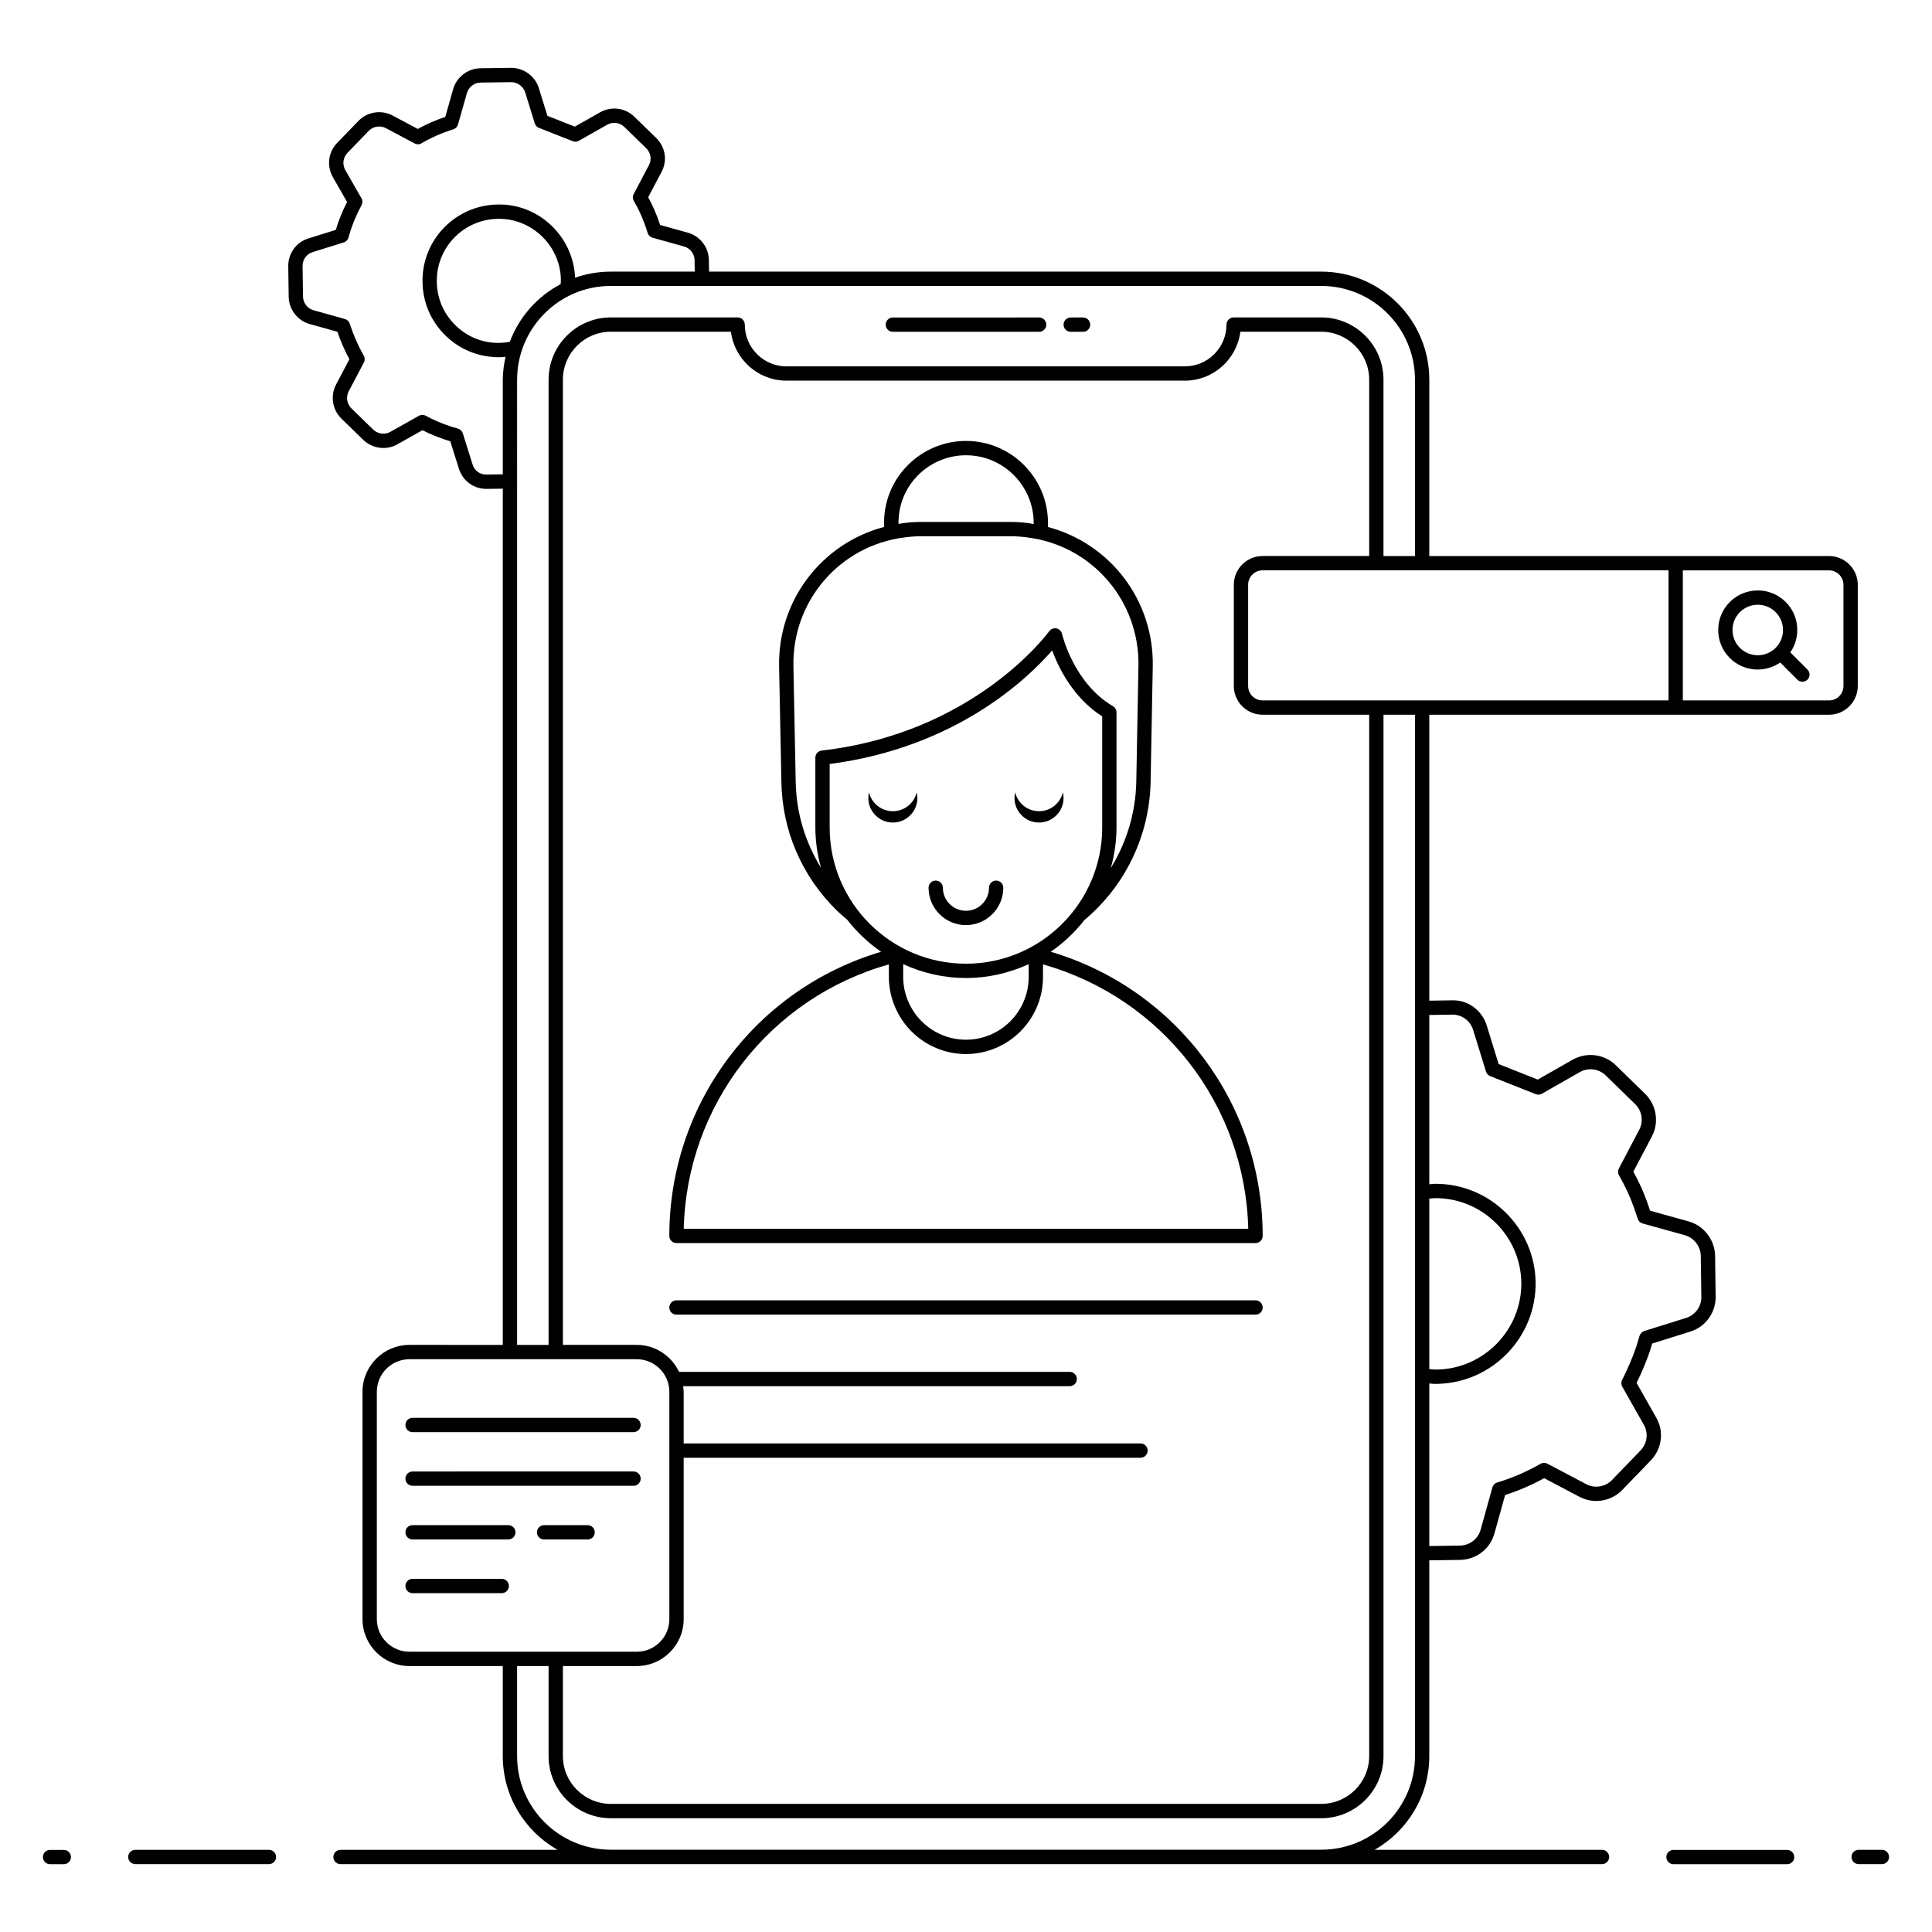 <?xml version="1.0" encoding="UTF-8"?>
<svg width="1200pt" height="1200pt" version="1.1" viewBox="0 0 1200 1200" xmlns="http://www.w3.org/2000/svg">
 <g>
  <path d="m31.109 1157.9h8.52c2.457 0 4.445-1.988 4.445-4.445s-1.988-4.445-4.445-4.445l-8.52 0.004c-2.457 0-4.445 1.988-4.445 4.445 0.004 2.457 1.992 4.441 4.445 4.441z"/>
  <path d="m171.48 1153.4c0-2.457-1.988-4.445-4.445-4.445h-82.965c-2.457 0-4.445 1.988-4.445 4.445s1.988 4.445 4.445 4.445h82.965c2.457-0.004 4.445-1.988 4.445-4.445z"/>
  <path d="m1110 1157.9c2.457 0 4.445-1.988 4.445-4.445s-1.988-4.445-4.445-4.445h-70.555c-2.457 0-4.445 1.988-4.445 4.445s1.988 4.445 4.445 4.445z"/>
  <path d="m1150 1153.4c0 2.457 1.988 4.445 4.445 4.445h14.445c2.457 0 4.445-1.988 4.445-4.445s-1.988-4.445-4.445-4.445h-14.445c-2.457 0-4.445 1.988-4.445 4.445z"/>
  <path d="m554.57 206.09h90.859c2.457 0 4.445-1.988 4.445-4.445 0-2.457-1.988-4.445-4.445-4.445l-90.859 0.004c-2.457 0-4.445 1.988-4.445 4.445 0 2.453 1.988 4.441 4.445 4.441z"/>
  <path d="m665.05 206.09h7.652c2.457 0 4.445-1.988 4.445-4.445 0-2.457-1.988-4.445-4.445-4.445h-7.652c-2.457 0-4.445 1.988-4.445 4.445 0.004 2.457 1.992 4.445 4.445 4.445z"/>
  <path d="m420.18 772.09h359.64c2.457 0 4.445-1.988 4.445-4.445 0-82.09-53.754-153.39-131.64-176.49 7.965-5.449 14.996-12.133 20.934-19.715 0.016-0.012 0.035-0.016 0.051-0.027 25.469-21.355 40.434-52.66 41.055-85.902l1.336-71.645c0.758-41.102-26.547-76.312-65.082-86.527 0.012-1.113 0.012-2.023 0.012-2.445 0-28.133-22.848-51.02-50.934-51.02-28.219 0-52.246 23.398-50.84 53.422-38.637 10.176-66.004 45.418-65.246 86.574l1.422 71.625c0.445 30.238 12.602 58.586 34.191 79.793 2.125 2.125 4.34 4.062 6.648 5.914 5.977 7.684 13.066 14.453 21.113 19.957-77.84 23.098-131.56 94.395-131.56 176.5 0.004 2.453 1.992 4.438 4.449 4.438zm140.8-173.25c24.914 11.484 52.992 11.508 77.953 0.004v7.918c0 21.52-17.465 39.023-38.934 39.023-10.391 0-20.199-4.086-27.613-11.496-7.25-7.25-11.406-17.281-11.406-27.527zm39.02-316.07c23.18 0 42.043 18.902 42.043 42.133v0.574c-1.055-0.168-2.086-0.402-3.156-0.535-3.824-0.504-7.387-0.746-10.891-0.746l-56.082-0.004c-3.453 0-7.117 0.25-10.848 0.738-1.016 0.121-1.988 0.348-2.992 0.504-0.32-24.574 19.426-42.664 41.926-42.664zm-105.78 202.58-1.422-71.641c-0.75-40.703 29.059-75.074 69.379-79.957 3.391-0.441 6.668-0.668 9.734-0.668h56.086c3.113 0 6.297 0.219 9.777 0.676 40.277 4.875 70.086 39.246 69.336 79.949l-1.336 71.645c-0.359 19.238-5.934 37.77-15.836 53.777 2.25-8.027 3.543-16.453 3.543-25.188v-71.469c0-1.578-0.836-3.039-2.199-3.836-24.461-14.324-31.578-44.641-31.648-44.945-0.387-1.711-1.746-3.031-3.461-3.375-1.734-0.309-3.481 0.352-4.496 1.773-0.453 0.633-46.105 63.211-141.3 74.086-2.242 0.258-3.941 2.152-3.941 4.414v43.352c0 8.684 1.281 17.055 3.504 25.035-9.895-16.004-15.434-34.367-15.719-53.629zm21.102 28.594v-39.414c78.977-10.258 123.53-53.617 138.2-70.555 3.934 10.746 12.965 29.379 31.078 40.988v68.98c0 46.668-37.969 84.637-84.637 84.637-46.668-0.004-84.637-37.973-84.637-84.637zm36.77 85.062v7.762c0 12.582 5.109 24.91 14.012 33.812 9.094 9.094 21.133 14.102 33.898 14.102 26.367 0 47.82-21.492 47.82-47.914v-7.762c73.938 20.859 125.59 87.16 127.5 164.21h-350.64c1.914-77.059 53.527-143.36 127.41-164.21z"/>
  <path d="m784.28 812.11c0-2.457-1.988-4.445-4.445-4.445h-359.67c-2.457 0-4.445 1.988-4.445 4.445s1.988 4.445 4.445 4.445h359.67c2.457 0 4.445-1.988 4.445-4.445z"/>
  <path d="m554.57 503.86c-7.215 0-13.238-5.012-14.816-11.715-0.273 1.125-0.418 2.312-0.418 3.519 0 8.402 6.812 15.23 15.23 15.23 8.402 0 15.23-6.828 15.23-15.23 0-1.207-0.145-2.394-0.418-3.519-1.566 6.703-7.609 11.715-14.809 11.715z"/>
  <path d="m645.36 510.89c8.402 0 15.23-6.828 15.23-15.23 0-1.207-0.145-2.394-0.418-3.519-1.574 6.699-7.617 11.715-14.816 11.715-7.215 0-13.238-5.012-14.816-11.715-0.273 1.125-0.418 2.312-0.418 3.519 0.004 8.398 6.816 15.23 15.238 15.23z"/>
  <path d="m623.17 551.39c0-2.457-1.988-4.445-4.445-4.445-2.457 0-4.445 1.988-4.445 4.445 0 7.894-6.422 14.32-14.324 14.32-7.894 0-14.32-6.422-14.32-14.32 0-2.457-1.988-4.445-4.445-4.445-2.457 0-4.445 1.988-4.445 4.445 0 12.797 10.414 23.207 23.207 23.207 12.809 0 23.219-10.414 23.219-23.207z"/>
  <path d="m1112 405.21c6.582-9.566 5.652-22.781-2.859-31.293-9.574-9.574-25.152-9.574-34.727 0-9.594 9.594-9.605 25.188-0.031 34.762 8.258 8.258 21.375 9.688 31.336 2.82l10.641 10.641c1.734 1.734 4.547 1.734 6.285 0 1.734-1.734 1.734-4.547 0-6.285zm-31.332-2.82c-6.109-6.109-6.094-16.062 0.031-22.191 6.106-6.098 16.035-6.113 22.156 0 6.121 6.125 6.141 16.066 0.039 22.18 0 0-0.004 0.004-0.008 0.004-0.004 0.004-0.004 0.008-0.008 0.012-6.125 6.117-16.094 6.117-22.211-0.004z"/>
  <path d="m1153.9 363.23c0-9.848-8.012-17.859-17.859-17.859h-248.28v-109.55c0-37.004-30.105-67.109-67.109-67.109h-380.25l-0.109-7.269c-0.121-7.844-5.473-14.801-13.035-16.922l-17.227-4.777c-2.023-6.07-4.402-11.719-7.43-17.238l8.266-15.672c3.789-6.988 2.469-15.473-3.293-21.125l-13.594-13.238c-5.629-5.516-14.359-6.644-21.207-2.734l-15.754 8.91-17.02-6.703-5.336-17.266c-2.344-7.504-9.516-12.594-17.277-12.539l-19.023 0.266c-7.844 0.117-14.801 5.469-16.938 13.055l-4.848 17.145c-6.164 2.086-11.789 4.555-17.074 7.484l-15.727-8.375c-7.023-3.688-15.719-2.258-21.172 3.426l-13.137 13.578c-5.574 5.695-6.676 14.246-2.723 21.32l8.836 15.398c-3.008 5.91-5.316 11.629-7.008 17.352l-17.094 5.336c-7.562 2.394-12.555 9.34-12.434 17.273l0.266 18.941c0.121 7.84 5.473 14.797 13.031 16.922l17.191 4.789c2.031 5.898 4.582 11.734 7.484 17.117l-8.309 15.746c-3.637 6.938-2.269 15.598 3.328 21.078l13.625 13.266c5.688 5.453 14.41 6.574 21.164 2.707l15.578-8.758c5.34 2.734 11.141 5.047 17.297 6.898l5.328 17.008c2.352 7.531 9.172 12.539 17.004 12.539h0.27l9.988-0.121v531.82l-57.996-0.004c-16.062 0-29.133 13.07-29.133 29.133v141.2c0 16.062 13.07 29.133 29.133 29.133h57.992v55.941c0 24.926 13.723 46.676 33.996 58.219h-134.78c-2.457 0-4.445 1.988-4.445 4.445s1.988 4.445 4.445 4.445l783.52-0.004c2.457 0 4.445-1.988 4.445-4.445s-1.988-4.445-4.445-4.445l-141.26 0.004c20.27-11.547 33.992-33.293 33.992-58.219v-121.6l19.211-0.27c10.035-0.227 18.57-6.82 21.25-16.41l6.641-23.883c8.266-2.652 16.402-6.164 24.25-10.469l21.941 11.574c8.734 4.644 19.637 2.906 26.527-4.211l17.801-18.422c6.953-7.297 8.281-17.996 3.316-26.594l-12.172-21.496c3.188-6.484 5.894-12.941 8.078-19.266 0.57-1.719 1.098-3.481 1.613-5.227l23.641-7.394c9.398-2.867 15.883-11.766 15.77-21.641l-0.352-25.551c-0.223-9.879-6.969-18.617-16.41-21.25l-23.93-6.652c-2.746-8.305-5.578-15.492-10.426-24.254l11.484-21.832c4.641-8.723 2.906-19.633-4.195-26.516l-18.207-17.766c-7.043-6.93-18.023-8.355-26.742-3.449l-21.703 12.371-24.305-9.633-7.359-23.812c-2.879-9.508-11.664-16.168-21.742-15.777l-13.98 0.203v-177.59h248.28c9.848 0 17.859-8.012 17.859-17.859zm-369.69 71.816c-4.949 0-8.973-4.023-8.973-8.973v-62.848c0-4.949 4.023-8.973 8.973-8.973h252.14v80.789c-51.25 0.004-164.39 0.004-252.14 0.004zm-434.58 599.76h45.875c16.062 0 29.133-13.07 29.133-29.133v-100.24h283.75c2.457 0 4.445-1.988 4.445-4.445 0-2.457-1.988-4.445-4.445-4.445h-283.75v-32.074c0-1.191-0.211-2.324-0.352-3.481h240.13c2.457 0 4.445-1.988 4.445-4.445s-1.988-4.445-4.445-4.445l-242.64 0.004c-4.672-9.871-14.648-16.762-26.273-16.762h-45.875v-599.53c0-16.418 13.359-29.773 29.777-29.773h74.594c2.184 17.121 16.809 30.398 34.477 30.398h247.46c17.664 0 32.293-13.277 34.477-30.398h50.238c16.418 0 29.773 13.355 29.773 29.773v109.55h-66.219c-9.848 0-17.859 8.012-17.859 17.859v62.848c0 9.848 8.012 17.859 17.859 17.859h66.219v646.81c0 16.371-13.355 29.688-29.773 29.688h-441.25c-16.418 0-29.777-13.316-29.777-29.688zm-47.445-740.05c-4.211 0.102-7.473-2.477-8.672-6.305l-6.043-19.289c-0.453-1.441-1.602-2.551-3.055-2.957-7.238-2.004-13.949-4.688-19.938-7.969-1.34-0.738-2.973-0.73-4.312 0.027l-17.707 9.961c-3.402 1.941-7.769 1.359-10.617-1.367l-13.59-13.234c-2.809-2.746-3.488-7.098-1.668-10.574l9.422-17.863c0.707-1.34 0.68-2.953-0.07-4.269-3.477-6.117-6.484-12.984-8.699-19.875-0.457-1.422-1.602-2.523-3.039-2.922l-19.457-5.422c-3.789-1.062-6.477-4.562-6.535-8.492l-0.266-18.941c-0.062-3.984 2.445-7.469 6.211-8.664l19.379-6.047c1.457-0.457 2.582-1.629 2.973-3.102 1.742-6.562 4.379-13.113 8.07-20.027 0.719-1.352 0.699-2.977-0.066-4.305l-10.023-17.469c-1.988-3.559-1.449-7.867 1.359-10.738l13.168-13.617c2.742-2.856 7.125-3.562 10.617-1.73l17.867 9.516c1.363 0.734 3.019 0.699 4.344-0.094 5.969-3.519 12.414-6.348 19.711-8.664 1.418-0.445 2.523-1.578 2.93-3.012l5.519-19.488c1.066-3.789 4.562-6.481 8.492-6.535l19.027-0.266c3.789-0.016 7.488 2.531 8.664 6.285l5.961 19.293c0.395 1.289 1.359 2.332 2.617 2.824l20.977 8.266c1.25 0.484 2.652 0.391 3.816-0.27l17.609-9.961c3.422-1.953 7.797-1.402 10.613 1.363l13.59 13.238c2.894 2.836 3.578 7.066 1.672 10.574l-9.422 17.867c-0.715 1.359-0.68 2.996 0.094 4.32 2.547 4.359 4.769 9.086 6.594 14.035 0.676 1.863 1.359 3.727 1.953 5.758 0.43 1.48 1.594 2.629 3.078 3.043l19.543 5.422c3.789 1.062 6.477 4.559 6.535 8.5l0.109 7.133h-52.109c-7.621 0-15.184 1.305-22.215 3.777-1.051-25.562-22.566-46.051-48.07-45.465-26.336 0.395-47.176 22.09-46.691 48.141 0.145 12.656 5.238 24.492 14.348 33.332 8.91 8.648 20.699 13.555 33.863 13.367 1.191-0.031 2.266-0.164 3.375-0.262-1.02 4.617-1.723 9.332-1.723 14.215v58.812zm14.492-82.465c-12.617 2.383-24.801-1.52-33.707-10.168-7.398-7.18-11.535-16.789-11.652-27.094-0.398-21.379 16.738-38.797 37.934-39.117 21-0.391 38.812 16.691 39.133 37.863 0 0.93-0.086 1.809-0.133 2.707-14.578 7.656-25.883 20.492-31.574 35.809zm4.508 23.527c0-31.887 25.898-58.219 58.227-58.219h56.691 384.55c32.105 0 58.219 26.121 58.219 58.219v109.55h-19.559v-109.55c0-21.32-17.344-38.664-38.664-38.664h-54.402c-2.457 0-4.445 1.988-4.445 4.445 0 14.309-11.605 25.953-25.867 25.953l-247.46 0.004c-14.262 0-25.867-11.645-25.867-25.953 0-2.457-1.988-4.445-4.445-4.445h-78.754c-21.32 0-38.668 17.344-38.668 38.664v599.53h-19.559zm-87.125 769.86v-141.2c0-11.164 9.078-20.242 20.242-20.242h141.2c11.164 0 20.242 9.078 20.242 20.242v141.2c0 11.164-9.078 20.242-20.242 20.242h-141.2c-11.16 0-20.242-9.082-20.242-20.246zm653.7-261.21c1.285-0.098 2.574-0.277 3.84-0.293 28.98 0 52.828 23.324 53.316 52.332 0.406 29.375-23.156 53.672-52.574 54.164-1.406 0.039-3.039-0.195-4.582-0.312zm14.145-114.25c6.008-0.16 11.344 3.758 13.078 9.492l8 25.867c0.395 1.285 1.355 2.32 2.609 2.816l28.27 11.203c1.246 0.492 2.66 0.391 3.836-0.27l23.539-13.414c5.258-2.973 11.883-2.121 16.137 2.066l18.234 17.785c4.285 4.152 5.328 10.719 2.535 15.984l-12.621 23.996c-0.711 1.352-0.68 2.973 0.082 4.293 3.582 6.199 6.578 12.602 8.922 19.039 0.953 2.613 1.828 5.231 2.699 7.926 0.457 1.418 1.598 2.512 3.039 2.918l26.219 7.289c5.699 1.59 9.77 6.887 9.906 12.848l0.352 25.504c0.07 5.945-3.828 11.301-9.504 13.039l-25.863 8.09c-0.688 0.211-1.398 0.68-1.906 1.188-0.523 0.52-0.906 1.168-1.121 1.875-0.77 2.613-1.469 5.019-2.16 7.106-2.273 6.59-5.188 13.398-8.656 20.238-0.668 1.328-0.633 2.902 0.102 4.195l13.352 23.59c2.992 5.188 2.176 11.637-2.008 16.023l-17.773 18.398c-4.156 4.281-10.727 5.336-15.98 2.535l-24.09-12.707c-1.34-0.707-2.957-0.68-4.281 0.074-8.66 4.945-17.703 8.844-26.891 11.598-1.461 0.438-2.594 1.598-3.008 3.07l-7.289 26.219c-1.613 5.789-6.793 9.77-12.852 9.906l-19.047 0.266-0.004-100.98c1.953 0.129 2.25 0.344 4.781 0.266 34.258-0.574 61.734-28.914 61.262-63.188-0.57-33.867-28.391-61.086-62.145-61.086-1.285-0.008-2.598 0.203-3.902 0.289l0.004-105.15zm-23.035 460.53c0 32.055-26.117 58.133-58.219 58.133l-441.25 0.004c-32.105 0-58.227-26.082-58.227-58.133v-55.941h19.559v55.941c0 21.273 17.348 38.578 38.668 38.578h441.25c21.32 0 38.664-17.305 38.664-38.578v-646.82h19.559c-0.004 223.03-0.004 403.31-0.004 646.81zm266.14-664.67c0 4.949-4.023 8.973-8.973 8.973h-90.797v-80.789h90.797c4.949 0 8.973 4.023 8.973 8.973z"/>
  <path d="m256.25 889.53h137.24c2.457 0 4.445-1.988 4.445-4.445s-1.988-4.445-4.445-4.445h-137.24c-2.457 0-4.445 1.988-4.445 4.445s1.988 4.445 4.445 4.445z"/>
  <path d="m397.94 918.41c0-2.457-1.988-4.445-4.445-4.445l-137.24 0.004c-2.457 0-4.445 1.988-4.445 4.445s1.988 4.445 4.445 4.445h137.24c2.457-0.004 4.445-1.992 4.445-4.449z"/>
  <path d="m364.98 947.3h-27.035c-2.457 0-4.445 1.988-4.445 4.445s1.988 4.445 4.445 4.445h27.035c2.457 0 4.445-1.988 4.445-4.445s-1.988-4.445-4.445-4.445z"/>
  <path d="m315.72 947.3h-59.465c-2.457 0-4.445 1.988-4.445 4.445s1.988 4.445 4.445 4.445h59.465c2.457 0 4.445-1.988 4.445-4.445s-1.988-4.445-4.445-4.445z"/>
  <path d="m311.64 980.64h-55.391c-2.457 0-4.445 1.988-4.445 4.445s1.988 4.445 4.445 4.445h55.391c2.457 0 4.445-1.988 4.445-4.445s-1.988-4.445-4.445-4.445z"/>
 </g>
</svg>
